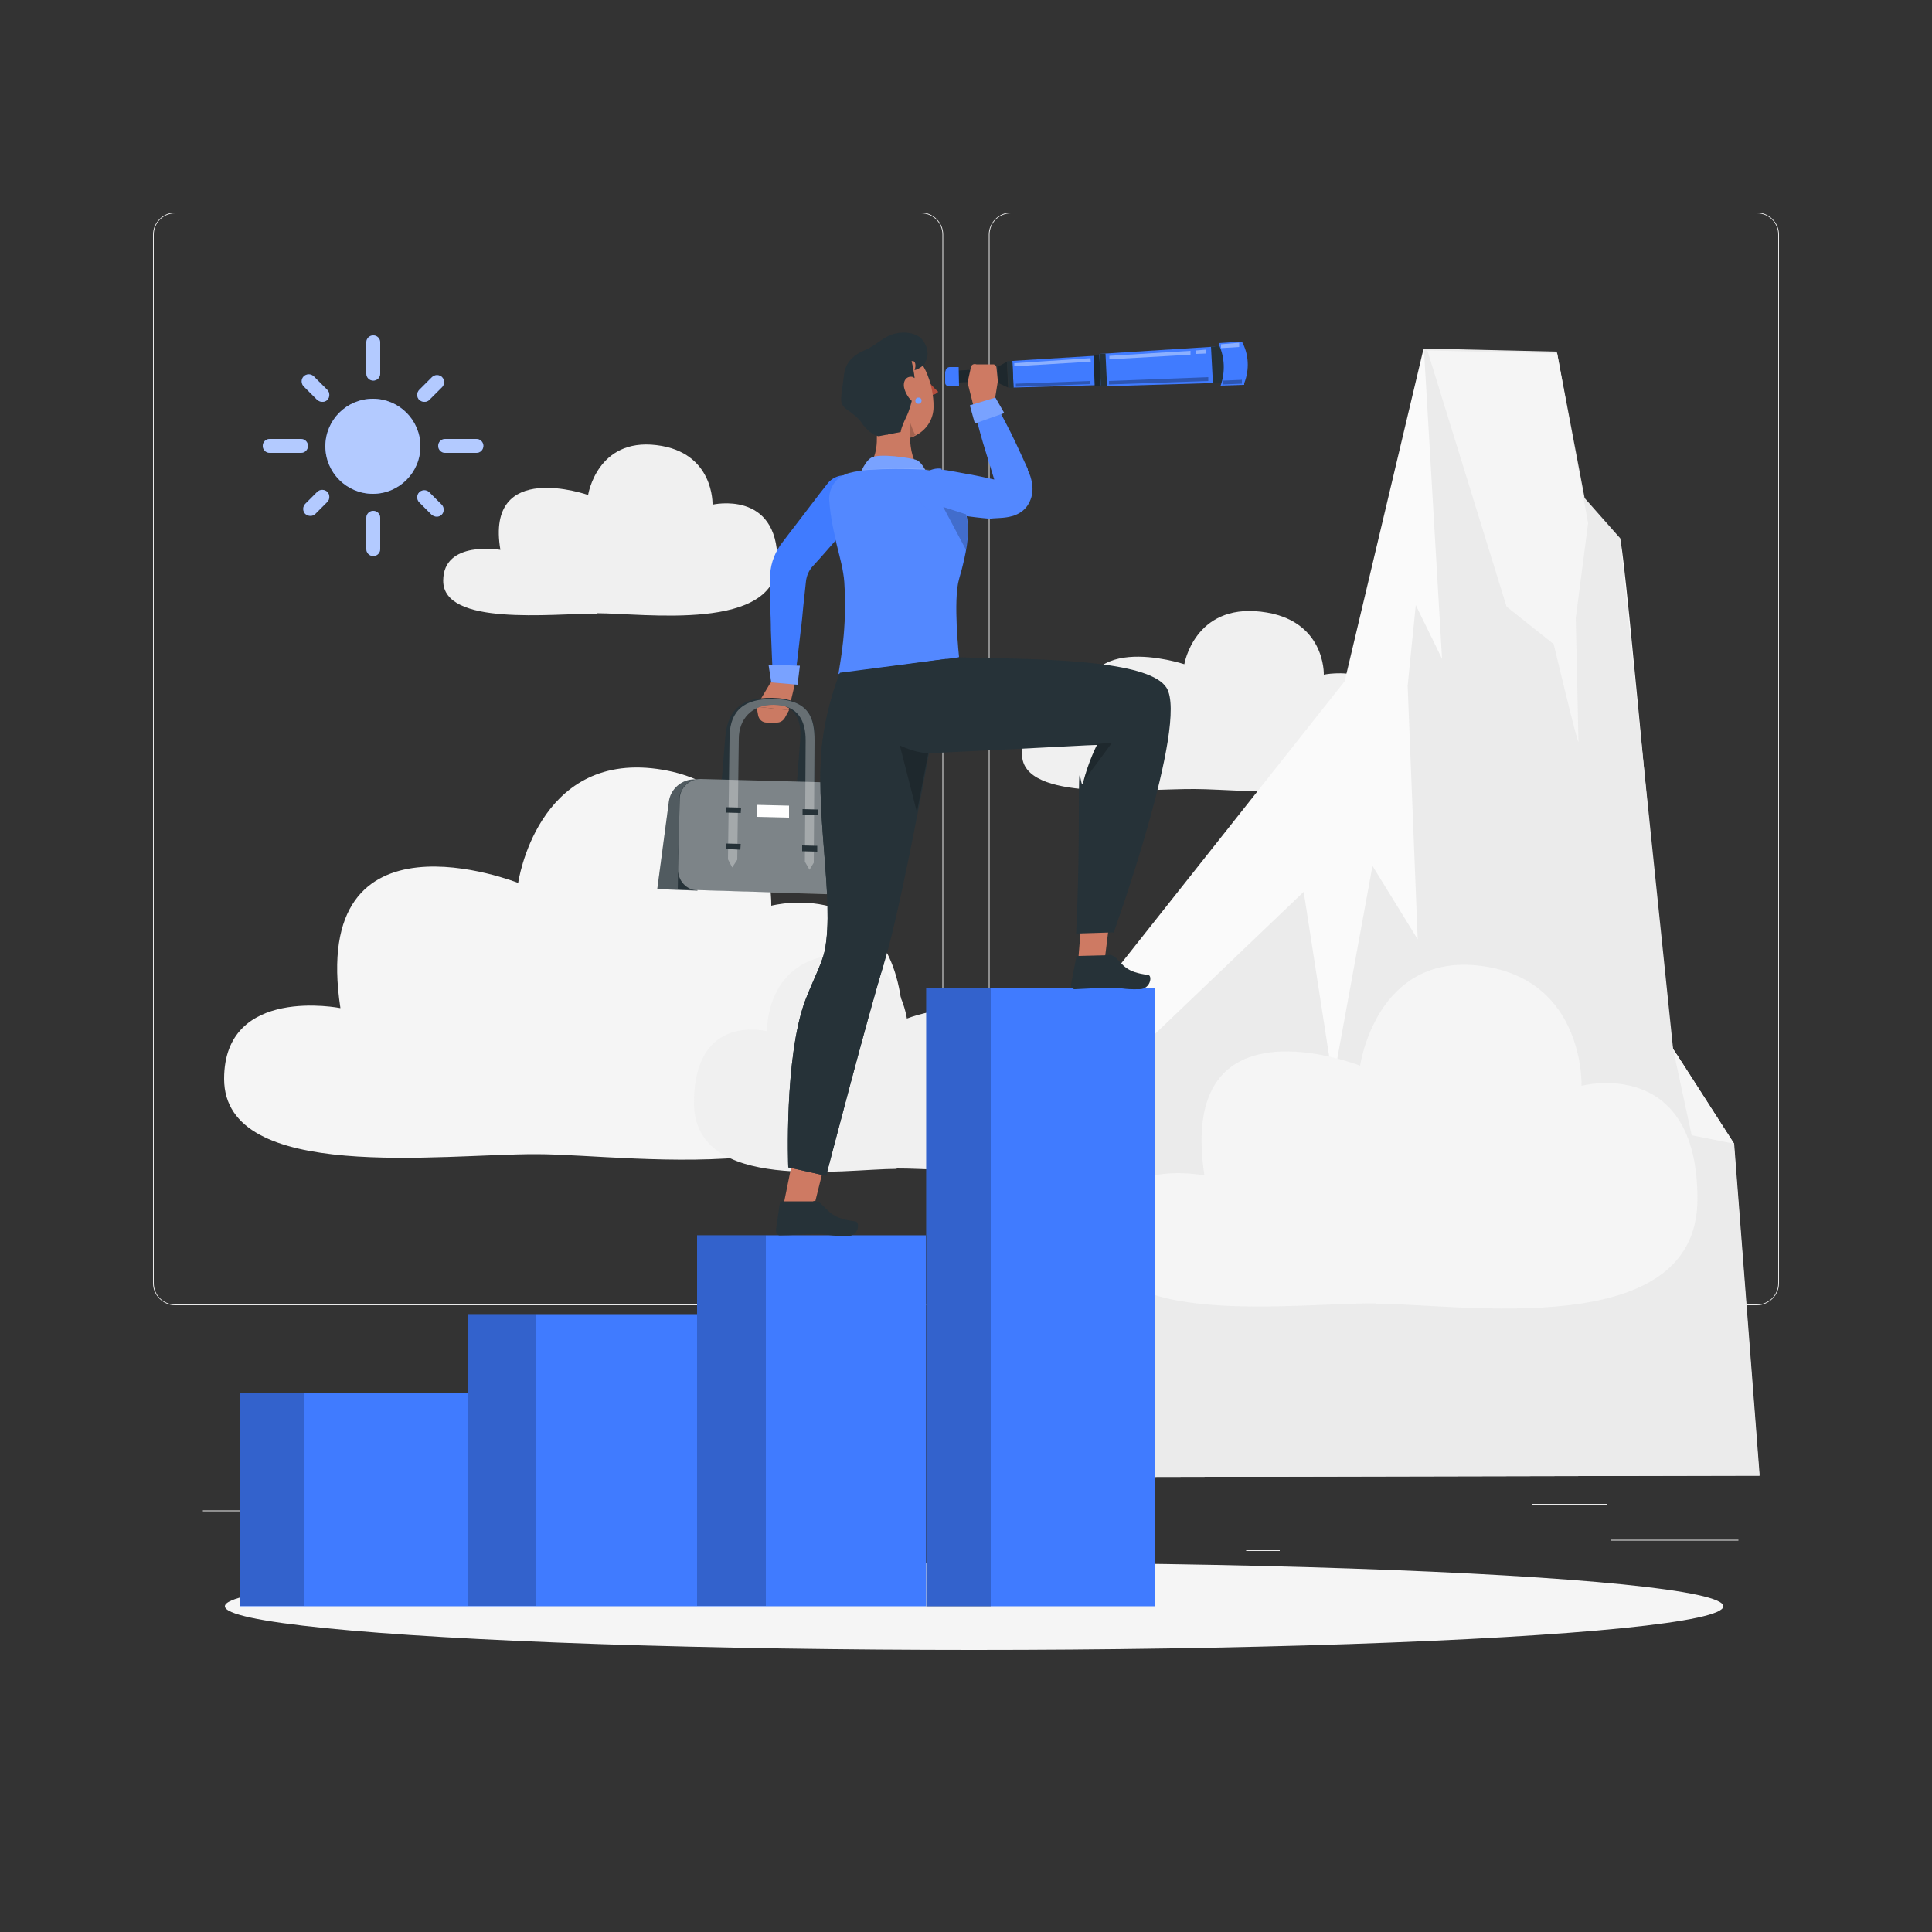 <?xml version="1.0" encoding="UTF-8"?>
<svg id="Calque_1" xmlns="http://www.w3.org/2000/svg" version="1.1" xmlns:xlink="http://www.w3.org/1999/xlink" viewBox="0 0 500 500">
  <rect x="0" y="0" width="500" height="500" fill="#333333" stroke="none"/>
  <!-- Generator: Adobe Illustrator 29.3.1, SVG Export Plug-In . SVG Version: 2.1.0 Build 151)  -->
  <defs>
    <style>
      .st0 {
        fill: #cb7a63;
      }

      .st1, .st2 {
        opacity: .6;
      }

      .st3 {
        fill: #263238;
      }

      .st4, .st2, .st5, .st6, .st7, .st8 {
        fill: #fff;
      }

      .st9 {
        fill: #ce7a63;
      }

      .st10 {
        fill: #f0f0f0;
      }

      .st2, .st5, .st6, .st11, .st12, .st7, .st8 {
        isolation: isolate;
      }

      .st13, .st6 {
        opacity: .4;
      }

      .st5, .st14, .st11 {
        opacity: .3;
      }

      .st15 {
        fill: #407bff;
      }

      .st16 {
        fill: #b74d3c;
      }

      .st17 {
        opacity: .9;
      }

      .st12, .st7 {
        opacity: .2;
      }

      .st18 {
        display: none;
      }

      .st19 {
        fill: #ebebeb;
      }

      .st20 {
        fill: #f5f5f5;
      }

      .st21, .st8 {
        opacity: .1;
      }

      .st22 {
        fill: #fafafa;
      }
    </style>
  </defs>
  <g id="Background_Complete">
    <rect class="st19" y="382.4" width="500" height=".2"/>
    <g>
      <path class="st19" d="M238.4,337.8H45.3c-3.1,0-5.7-2.6-5.7-5.7V60.7c0-3.1,2.6-5.7,5.7-5.7h193.1c3.1,0,5.7,2.6,5.7,5.7v271.4c0,3.1-2.6,5.7-5.7,5.7ZM45.3,55.2c-3,0-5.5,2.4-5.5,5.5v271.4c0,3,2.4,5.5,5.5,5.5h193.1c3,0,5.5-2.4,5.5-5.5V60.7c0-3-2.4-5.5-5.5-5.5H45.3Z"/>
      <path class="st19" d="M454.7,337.8h-193.1c-3.1,0-5.7-2.6-5.7-5.7V60.7c0-3.1,2.6-5.7,5.7-5.7h193.1c3.1,0,5.7,2.6,5.7,5.7v271.4c0,3.1-2.6,5.7-5.7,5.7ZM261.6,55.2c-3,0-5.5,2.4-5.5,5.5v271.4c0,3,2.4,5.5,5.5,5.5h193.1c3,0,5.5-2.4,5.5-5.5V60.7c0-3-2.4-5.5-5.5-5.5h-193.1Z"/>
    </g>
    <rect class="st19" y="382.4" width="500" height=".2"/>
    <rect class="st19" x="416.8" y="398.5" width="33.1" height=".2"/>
    <rect class="st19" x="322.5" y="401.2" width="8.7" height=".2"/>
    <rect class="st19" x="396.6" y="389.2" width="19.2" height=".2"/>
    <rect class="st19" x="52.5" y="390.9" width="43.2" height=".2"/>
    <rect class="st19" x="131.5" y="395.1" width="93.7" height=".2"/>
    <g>
      <path class="st10" d="M154.4,158.7c12.3,0,46.8,5,46.8-13.5s-16.8-14.6-16.8-14.6c0,0,.5-13.6-14.5-15.4-15.4-1.9-17.7,12.9-17.7,12.9,0,0-26.7-9.4-22.7,14.2,0,0-14.8-2.6-14.8,8,0,11.8,27.9,8.5,39.8,8.5Z"/>
      <g>
        <path class="st20" d="M138.9,298.7c25,0,94.9,11.5,94.9-30.9s-34.2-33.4-34.2-33.4c0,0,1-31.2-29.5-35.4-31.2-4.3-36,29.5-36,29.5,0,0-54.2-21.5-46,32.4,0,0-30.1-6-30.1,18.3,0,27.1,56.6,19.4,80.8,19.5Z"/>
        <path class="st10" d="M232.1,302.5c-13.8,0-52.5,6.4-52.5-17.1s18.9-18.5,18.9-18.5c0,0-.5-17.3,16.3-19.6,17.3-2.4,19.9,16.3,19.9,16.3,0,0,30-11.9,25.4,17.9,0,0,16.6-3.3,16.6,10.1,0,15-31.3,10.7-44.7,10.8Z"/>
      </g>
      <path class="st10" d="M309.1,204.2c13.8,0,52.4,5.3,52.4-14.2s-18.9-15.4-18.9-15.4c0,0,.5-14.4-16.3-16.3-17.2-2-19.8,13.6-19.8,13.6,0,0-29.9-9.9-25.4,14.9,0,0-16.6-2.8-16.6,8.4,0,12.5,31.2,8.9,44.6,9Z"/>
      <g>
        <g>
          <path class="st22" d="M268.1,382.3l20.1-130.5,59.8-75.5,20.4-86s49.5,47.8,50.8,49c1.4,1.3,12.3,130.2,13.8,132.2s15.7,24.5,15.7,24.5l6.6,85.9-187.3.4Z"/>
          <polygon class="st19" points="268.1 382.3 296.8 269.6 337.4 230.8 345 279.9 355.2 224.1 366.9 243.1 364.3 177.5 366.4 156.6 373.2 170.5 368.5 90.2 402.9 91 410.1 128.9 419.3 139.3 433 271.5 448.8 296 455.4 381.9 268.1 382.3"/>
          <path class="st20" d="M369.4,90.7l20.5,66.3,12.2,9.7s6.4,26.9,6.4,25.2-.7-31.9-.7-31.9l3.2-24.6-8-43.9-33.5-.8Z"/>
        </g>
        <polygon class="st20" points="433 271.5 437.8 293.8 448.8 296 433 271.5"/>
      </g>
    </g>
    <path class="st20" d="M356.1,337.4c21.9,0,83.2,10.1,83.2-27.1s-30-29.3-30-29.3c0,0,.9-27.4-25.8-31-27.4-3.7-31.5,25.8-31.5,25.8,0,0-47.5-18.8-40.3,28.4,0,0-26.4-5.3-26.4,16,0,23.8,49.6,17,70.8,17.1Z"/>
  </g>
  <g id="Background_Simple" class="st18">
    <g>
      <path class="st15" d="M94.3,177.9c7.8-20.8,25.8-37.4,47.2-43.3,21.4-6,45.4-1.1,62.8,12.6,14,11,23.2,26.8,31.6,42.5,8.4,15.7-.5,4.6,12,17.3,12.5,12.7,30.4,21.4,47.9,18.2,21.3-4,35.5-23.7,46.9-42.2,11.4-18.4,24.2-38.7,45-44.8,7.8-2.3,17.9-1.4,21.7,5.8,3.2,5.9.5,13.1-2.1,19.3-18,41.7-36.1,83.5-54.1,125.2-11,25.5-22.7,51.9-44,69.7-25.6,21.4-61.7,26.8-94.8,21.7-18.3-2.8-36.5-8.8-50.8-20.6-19.2-15.9-28.7-40.2-39.7-62.5-12-24.4-4.5-22.9-19.7-45.4-24.3-36.1-9.9-73.3-9.9-73.3Z"/>
      <g class="st17">
        <path class="st4" d="M94.3,177.9c7.8-20.8,25.8-37.4,47.2-43.3,21.4-6,45.4-1.1,62.8,12.6,14,11,23.2,26.8,31.6,42.5,8.4,15.7-.5,4.6,12,17.3,12.5,12.7,30.4,21.4,47.9,18.2,21.3-4,35.5-23.7,46.9-42.2,11.4-18.4,24.2-38.7,45-44.8,7.8-2.3,17.9-1.4,21.7,5.8,3.2,5.9.5,13.1-2.1,19.3-18,41.7-36.1,83.5-54.1,125.2-11,25.5-22.7,51.9-44,69.7-25.6,21.4-61.7,26.8-94.8,21.7-18.3-2.8-36.5-8.8-50.8-20.6-19.2-15.9-28.7-40.2-39.7-62.5-12-24.4-4.5-22.9-19.7-45.4-24.3-36.1-9.9-73.3-9.9-73.3Z"/>
      </g>
    </g>
  </g>
  <g id="Shadow">
    <rect class="st19" x="104.6" y="390.9" width="6.3" height=".2"/>
    <ellipse id="_x3C_Path_x3E_" class="st20" cx="252.1" cy="415.7" rx="193.9" ry="11.3"/>
  </g>
  <g id="Metric">
    <g>
      <g>
        <rect class="st15" x="239.7" y="255.7" width="59.2" height="160"/>
        <rect class="st12" x="239.7" y="255.6" width="16.7" height="160.2"/>
      </g>
      <g>
        <rect class="st15" x="180.4" y="319.7" width="59.2" height="96"/>
        <rect class="st12" x="180.4" y="319.7" width="17.8" height="95.9"/>
      </g>
      <g>
        <rect class="st15" x="121.2" y="340.1" width="59.2" height="75.6"/>
        <rect class="st12" x="121.2" y="340.1" width="17.6" height="75.5"/>
      </g>
      <g>
        <rect class="st15" x="62" y="360.5" width="59.2" height="55.2"/>
        <rect class="st12" x="62" y="360.4" width="16.7" height="55.2"/>
      </g>
    </g>
  </g>
  <g id="Character">
    <g>
      <g>
        <g>
          <path class="st15" d="M222.9,132.1c-2.8,3.4-5.7,6.7-8.6,10l-2.2,2.5-2,2.2c-.8,1-1.3,2.1-1.5,3.5l-.7,6.5c-.2,2.2-.4,4.4-.7,6.6-.5,4.4-1,8.8-1.6,13.1-.2,1.5-1.6,2.6-3.1,2.4-1.4-.2-2.3-1.3-2.4-2.6-.3-4.4-.4-8.8-.6-13.2,0-2.2-.1-4.4-.2-6.6v-6.7c-.1-3.1.9-6.2,2.7-8.8l2.2-2.9,2-2.6c2.7-3.5,5.3-7,8-10.4,1.9-2.4,5.5-2.8,7.9-.9,2.4,1.9,2.8,5.5.9,7.9,0,0,0,0,0,0Z"/>
          <g>
            <path class="st0" d="M199.4,176.7l-3.7,6.2,8.4.9,1.5-6.3c.2-.7-.3-1.5-1.1-1.6-1.4-.2-3.6-.3-5.2.9Z"/>
            <path class="st0" d="M195.8,182.9l.4,2.2c.2,1.1,1.1,1.9,2.2,1.9h2.7c.8,0,1.6-.5,2-1.2l1.1-2-8.4-.9Z"/>
          </g>
          <g>
            <polygon class="st15" points="198.9 172 207 172.3 206.4 177.2 199.6 176.6 198.9 172"/>
            <polygon class="st5" points="198.9 172 207 172.3 206.4 177.2 199.6 176.6 198.9 172"/>
          </g>
        </g>
        <g>
          <path class="st3" d="M207,222.8l-1.3,2-1-2.1,2.4-31.4c.4-5-1.3-9.1-7.5-9.2-5.8-.1-9.3,3.8-9.7,8.8l-2.5,31.3-1.4,2-.9-2.1,2.6-31.3c.5-5.8,3-10.4,12.2-10.2,9.1.2,10.2,5,9.7,10.8l-2.4,31.4Z"/>
          <g>
            <g>
              <path class="st3" d="M181.3,201.7h-1.6c-3.3,0-6.2,2.5-6.6,5.8l-3,22.6,10.4.4.8-28.8Z"/>
              <path class="st7" d="M181.3,201.7h-1.6c-3.3,0-6.2,2.5-6.6,5.8l-3,22.6,10.4.4.8-28.8Z"/>
            </g>
            <g>
              <path class="st3" d="M210.7,223.1h-2.4c0,0,.2-31.5.2-31.5,0-5-1.9-9.1-8.2-9.2-5.8-.1-9.1,3.8-9.1,8.8l-.4,31.3h-2.3c0,0,.4-31.4.4-31.4,0-5.8,2.3-10.4,11.5-10.2,9.2.2,10.5,5,10.5,10.8l-.2,31.4Z"/>
              <path class="st3" d="M221.7,231.6l-46.3-1.4.4-23.3c0-3,2.5-5.3,5.4-5.3l33.7.9c3.8.1,6.9,3.3,6.9,7.2v21.9Z"/>
              <path class="st6" d="M216.6,231.5l-36.1-1.1c-2.8,0-5.1-2.5-5-5.4l.4-18.1c0-3,2.5-5.3,5.4-5.3l33.7.9c3.8.1,6.9,3.3,6.9,7.2v16.7c-.1,2.9-2.4,5.2-5.3,5.1Z"/>
              <g class="st14">
                <path class="st4" d="M210.7,223.1l-1.2,2-1.2-2.1.2-31.4c0-5-1.9-9.1-8.2-9.2-5.8-.1-9.1,3.8-9.1,8.8l-.4,31.3-1.3,2-1.1-2.1.4-31.3c0-5.8,2.3-10.4,11.5-10.2,9.2.2,10.5,5,10.5,10.8l-.2,31.4Z"/>
              </g>
              <polygon class="st3" points="191.7 210.4 187.9 210.3 187.9 208.9 191.8 209 191.7 210.4"/>
              <polygon class="st3" points="191.6 219.9 187.8 219.7 187.8 218.3 191.7 218.4 191.6 219.9"/>
              <polygon class="st3" points="211.6 211 207.7 210.9 207.7 209.4 211.6 209.5 211.6 211"/>
              <polygon class="st3" points="211.5 220.4 207.6 220.3 207.6 218.8 211.5 218.9 211.5 220.4"/>
              <polygon class="st4" points="204.2 211.6 195.9 211.4 195.9 208.3 204.2 208.5 204.2 211.6"/>
            </g>
          </g>
        </g>
        <g>
          <g>
            <g>
              <path class="st3" d="M239.9,97c.3,0,.7.3.8.8.1.5,0,.9-.4,1-.3,0-.7-.3-.8-.8-.1-.5,0-.9.4-1Z"/>
              <path class="st3" d="M240,97.4c.3-.2.6-.5.8-.8-.3.3-.7.4-1,.4.1,0,.3.3.3.4Z"/>
              <path class="st16" d="M240.6,102.3c.8,0,1.7-.3,2.2-.9-1.2-1.1-2.3-2.3-3.2-3.6l1,4.6Z"/>
              <path class="st3" d="M237.3,96.2c.5-.6,1.2-.9,1.9-.9h0s0,0,0,0c.2,0,.3-.1.3-.3s-.1-.3-.3-.3c-.9,0-1.8.3-2.4,1,0,0,0,.1,0,.2,0,.2.1.3.3.3,0,0,.1,0,.2,0Z"/>
              <path class="st0" d="M234.2,125.1c-8.3,0-9.6-4.4-9.6-4.4,2.5-2.4,2.6-6.9,2.1-10.8.6.9,1.4,1.7,2.5,2.4,2,1.3,6.3-.8,6.3-.8,0,0,0,.7,0,1.8.1,2.6.7,7.1,3.1,7.8,0,0,4.8,3.9-4.4,4Z"/>
              <path class="st0" d="M235.6,112.1c0,.4-.2.8-.2,1.2,0,0,0,0-.1,0-1.9.5-4.1.2-6.1-1.1-1-.7-1.8-1.5-2.5-2.4-.1-1-.3-2-.5-2.9l9.1,5,.3.2Z"/>
              <g>
                <path class="st0" d="M241.6,105.3c0,3.1-1.7,5.7-4.1,7.1h0s0,0,0,0c-.6.4-1.3.7-2,.9,0,0,0,0-.1,0-1.9.5-4.1.2-6.1-1.1-1-.7-1.8-1.5-2.5-2.4-1.6-2.2-2.3-5.2-3.5-9.4-.4-1.2-.4-2.5-.2-3.8.8-4.5,5.1-7.5,9.6-6.7,6.3,1.1,9,9.8,8.9,15.4Z"/>
                <path class="st12" d="M237,112.5c-.6.4-.9.5-1.5.7,0-1.1,0-1.8,0-1.8,0-.9.1-1.9.1-1.9,0,0,1,3,1.4,3Z"/>
              </g>
              <path class="st3" d="M239.4,94c-.7,1.1-2.8,2-2.7,1.7.4-.9.3-2.6-.8-2.2.3.7,1.2,5.8.8,6.4-.2.3-.4,4.4-2.2,8.1-1.4,2.9-1.4,3.8-1.4,3.8l-5.7,1.1c-2.1-.3-4.1-3-4.3-3.3-.7-1.3-3-3-4.2-3.8-.5-.4-.9-.9-1.1-1.6-.4-1.1.4-5,.6-6.9.2-2.7,1.6-5.1,5.5-6.7,2.4-1,4.4-3.1,6.8-4,2.4-.8,5.3-.8,7.4.7,1,.8,3,3.8,1.3,6.5Z"/>
              <path class="st0" d="M236.4,97.7c1.8.5,2.7,3.1,2.7,4.7,0,1.8-1.1,3-2.7,1.7-1.2-.9-2-2.2-2.4-3.7-.4-1.8.6-3.3,2.4-2.8Z"/>
              <g>
                <path class="st15" d="M238.5,103.7c0,.4-.3.8-.8.8s-.8-.3-.8-.8.3-.8.8-.8.8.3.8.8Z"/>
                <path class="st5" d="M238.5,103.7c0,.4-.3.8-.8.8s-.8-.3-.8-.8.3-.8.8-.8.8.3.8.8Z"/>
              </g>
            </g>
            <g id="_x3C_Group_x3E_">
              <g>
                <path class="st15" d="M222.2,123.7s1.3-4,3.2-5.2c1.9-1.3,10.5,0,11.9.6s2.7,3.6,2.7,3.6l-17.8,1.1Z"/>
                <path class="st5" d="M222.2,123.7s1.3-4,3.2-5.2c1.9-1.3,10.5,0,11.9.6s2.7,3.6,2.7,3.6l-17.8,1.1Z"/>
                <g>
                  <g>
                    <path class="st15" d="M241.8,122c-1.3-.2-1.7-.4-3.2-.5-4.6-.2-9.2-.2-13.8.1-1.7.1-3.3.4-4.9.8-3.3.8-5.5,3.8-5.3,7.2.7,9.4,3.4,14.9,3.9,21,.8,12.3-1.1,20.9-1.5,23.8l6.3,1c11.2-.3,18.7-2.7,24.9-5.3h0s-1.6-14.8,0-20.2c4.3-14.6,1.5-16.9.7-21.1-.7-3.5-3.5-6.2-7-6.7Z"/>
                    <path class="st8" d="M248.2,149.8c-.5,1.7-.7,4.5-.7,7.4,0,6,.7,12.8.7,12.8-6.2,2.6-13.7,5.1-24.9,5.3l-6.3-1c.3-2.9,2.3-11.5,1.5-23.8-.4-6.2-3.2-11.7-3.9-21-.2-3.3,2-6.4,5.3-7.2,1.6-.4,3.2-.7,4.9-.8,4.6-.3,9.2-.4,13.8-.2,1.5.1,1.9.3,3.2.5,3.5.6,6.3,3.3,7,6.7.3,1.5.9,2.8,1.2,4.4.5,2,.7,4.7,0,9.1-.4,2.1-.9,4.6-1.8,7.5Z"/>
                  </g>
                  <path class="st15" d="M243.6,121.5c2.3.3,4.6.8,6.9,1.2,2.3.4,4.6.9,6.8,1.4h-.8c1,0,1.9,0,2.5,0,.3,0,.5,0,.4,0,0,0-.1,0-.3.2-.2.1-.4.3-.7.5-.5.5-.7,1.2-.7,1.4,0,.2,0,.2,0,0,0-.4,0-1.1-.2-1.8v.3c-1-3.3-2.1-6.7-3.1-10.1-1-3.4-1.9-6.8-2.6-10.3-.3-1.4.6-2.7,2-2.9,1-.2,2,.3,2.6,1.1,1.9,3,3.5,6.2,5.1,9.3,1.6,3.2,3,6.4,4.5,9.6v.3c.5,1,.9,2.1,1.1,3.5.1.7.2,1.6,0,2.7-.2,1.1-.8,2.7-1.9,3.8-.6.6-1.2,1-1.8,1.3-.6.3-1.1.5-1.6.6-1,.3-1.7.3-2.3.4-1.2.1-2.2.1-3,.2h-.1s-.7,0-.7,0c-2.3-.2-4.6-.5-6.9-.8-2.3-.3-4.6-.6-6.9-1-3-.5-5.1-3.4-4.5-6.5.5-3,3.3-5,6.3-4.6Z"/>
                  <g class="st21">
                    <path class="st4" d="M243.6,121.5c2.3.3,4.6.8,6.9,1.2,2.3.4,4.6.9,6.8,1.4h-.8c1,0,1.9,0,2.5,0,.3,0,.5,0,.4,0,0,0-.1,0-.3.2-.2.1-.4.3-.7.5-.5.5-.7,1.2-.7,1.4,0,.2,0,.2,0,0,0-.4,0-1.1-.2-1.8v.3c-1-3.3-2.1-6.7-3.1-10.1-1-3.4-1.9-6.8-2.6-10.3-.3-1.4.6-2.7,2-2.9,1-.2,2,.3,2.6,1.1,1.9,3,3.5,6.2,5.1,9.3,1.6,3.2,3,6.4,4.5,9.6v.3c.5,1,.9,2.1,1.1,3.5.1.7.2,1.6,0,2.7-.2,1.1-.8,2.7-1.9,3.8-.6.6-1.2,1-1.8,1.3-.6.3-1.1.5-1.6.6-1,.3-1.7.3-2.3.4-1.2.1-2.2.1-3,.2h-.1s-.7,0-.7,0c-2.3-.2-4.6-.5-6.9-.8-2.3-.3-4.6-.6-6.9-1-3-.5-5.1-3.4-4.5-6.5.5-3,3.3-5,6.3-4.6Z"/>
                  </g>
                </g>
              </g>
            </g>
            <g>
              <g>
                <g>
                  <g>
                    <polygon class="st15" points="284.9 100 314.9 99.1 314.5 89.7 284.5 91.6 284.9 100"/>
                    <polygon class="st15" points="262.3 100.3 286.5 99.6 286.2 91.9 262 93.4 262.3 100.3"/>
                    <polygon class="st3" points="283.3 99.8 284.9 99.9 284.5 91.7 283 92 283.3 99.8"/>
                    <polygon class="st12" points="283.3 99.8 284.9 99.9 284.5 91.7 283 92 283.3 99.8"/>
                    <polygon class="st3" points="284.9 100 286.5 99.9 286.1 91.5 284.5 91.6 284.9 100"/>
                    <polygon class="st3" points="258.5 99.2 260.9 100.3 260.6 93.6 258.3 94.9 258.5 99.2"/>
                    <g>
                      <polygon class="st3" points="246.2 99.1 253.3 98.7 253.2 95.6 246.1 96 246.2 99.1"/>
                      <polygon class="st12" points="246.2 99.1 253.3 98.7 253.2 95.6 246.1 96 246.2 99.1"/>
                    </g>
                    <polygon class="st3" points="252.4 99.4 260.3 99.1 260.1 94.7 252.2 95.1 252.4 99.4"/>
                    <polygon class="st12" points="258.5 99.2 260.9 100.3 260.6 93.6 258.3 94.9 258.5 99.2"/>
                    <polygon class="st3" points="261 100.4 262.3 100.3 262 93.4 260.6 93.5 261 100.4"/>
                    <polygon class="st3" points="313.9 99.1 318.6 98.9 318.1 89.5 313.4 89.7 313.9 99.1"/>
                    <path class="st15" d="M316,99.8l6-.2v-.4c1.4-3.6,1.2-7.5-.6-10.8h0l-6,.4v.3c1.6,3.4,1.7,7.2.5,10.7h0Z"/>
                    <g>
                      <g class="st13">
                        <path class="st4" d="M309.6,90.7l2.4-.2v1s-2.4.1-2.4.1c0-.3,0-.7,0-1Z"/>
                        <path class="st4" d="M308.1,90.8c0,.3,0,.7,0,1l-21,1.2v-.9c0,0,21-1.3,21-1.3Z"/>
                      </g>
                      <g class="st13">
                        <polygon class="st4" points="262.5 94 262.5 94.8 282.3 93.6 282.2 92.7 262.5 94"/>
                      </g>
                      <g class="st13">
                        <polygon class="st4" points="316 89.1 316 90.1 320.7 89.8 320.7 88.7 316 89.1"/>
                      </g>
                    </g>
                  </g>
                  <g>
                    <path class="st11" d="M321.4,98.2c0,.4,0,.7,0,1.1l-4.9.2v-1c0,0,4.8-.2,4.8-.2Z"/>
                    <path class="st11" d="M312.7,97.6c0,.3,0,.7,0,1l-25.7.9v-.9c0,0,25.7-1,25.7-1Z"/>
                    <path class="st11" d="M282,98.5c0,.3,0,.6,0,.9l-19.1.7v-.8s19.1-.7,19.1-.7Z"/>
                  </g>
                </g>
                <path class="st15" d="M244.6,96.1v3c0,.5.5.9,1.1.9h2.5s-.1-5-.1-5h-2.4c-.6.1-1,.5-1,1.1Z"/>
              </g>
              <path class="st9" d="M257.3,104.5l.9-5.6c0-.2,0-.5,0-.7l-.3-3c0-.4-.3-.8-.7-.9h-4.5c-.6-.2-1.2,0-1.4.6l-.8,3.7c0,.3,0,.6,0,.8l1.3,5.1c.1.4.5.8,1,.8h2.9c.7.2,1.4-.2,1.5-.8Z"/>
              <g>
                <polygon class="st15" points="259.9 106.9 252.3 109.6 251 104.9 257.6 102.9 259.9 106.9"/>
                <polygon class="st5" points="259.9 106.9 252.3 109.6 251 104.9 257.6 102.9 259.9 106.9"/>
              </g>
            </g>
            <path class="st12" d="M250,142.3l-5.9-11.1,5.9,1.9c.5,2,.7,4.7,0,9.1Z"/>
          </g>
          <g>
            <polygon class="st9" points="280.2 234.1 279 249.1 285.8 249.2 287.7 233.8 280.2 234.1"/>
            <path class="st3" d="M286.9,247.2l-7.8.2c-.3,0-.5.2-.6.5l-1.3,6.8c-.1.6.2,1.2.8,1.3,0,0,.1,0,.2,0,2.8-.1,5.3-.3,8.8-.4,4.1,0,3.1.5,7.9.4,2.9,0,3.4-3.6,2.2-3.7-5.7-.7-6.3-2.5-8.5-4.6-.5-.4-1.1-.6-1.7-.6Z"/>
            <g>
              <polygon class="st9" points="205.5 298.4 202.7 312.2 210.1 314.5 213.6 300.4 205.5 298.4"/>
              <path class="st3" d="M244.8,170.6s-10.5,61.1-16.1,79c-4,12.8-14.9,54.7-14.9,54.7l-9.8-2.2s-1.1-28.5,4.4-43.2c1.9-5,4.3-9.5,5-12.7,2.8-13.3-3-37.4-.4-55.4,1.4-9.7,4.4-16.7,4.4-16.7l27.6-3.6Z"/>
              <path class="st3" d="M228.7,249.6c-4,12.8-14.9,54.7-14.9,54.7l-9.8-2.2s-1.1-28.5,4.4-43.2c1.9-5,4.3-9.5,5-12.7,2.8-13.3-3-37.4-.4-55.4,1.4-9.7,4.4-16.7,4.4-16.7"/>
              <polygon class="st12" points="232 189.5 237.3 210.2 241.1 190.4 232 189.5"/>
              <path class="st3" d="M288.1,241.3l-9.6.3s.7-12.6.7-30.9.4-5.6,1.1-8.1c1.4-5.6,3.6-9.8,3.6-9.8,0,0-1,0-2.8.1-5.4.3-39.2,2-39.8,2-.5,0-3.6.4-9.1-2.3-10.2-5-10.3-18.9-10.3-18.9l26.3-3.6s.4,0,6.8.2c19.2.3,42.8,1.1,46.9,7.7,5.8,9.3-13.7,63.4-13.7,63.4Z"/>
              <path class="st3" d="M210.5,310.9h-8.1c-.3.1-.6.3-.6.6l-1,6.9c0,.6.3,1.2.9,1.3,0,0,.2,0,.2,0,2.9,0,5.5-.3,9.1-.3,4.3,0,3.2.5,8.3.5,3,0,3.3-3.6,2.1-3.8-5.9-.7-6.7-2.5-9.1-4.7-.5-.4-1.2-.6-1.8-.6Z"/>
            </g>
          </g>
        </g>
      </g>
      <path class="st12" d="M280.3,202.5c1.4-5.6,3.6-9.8,3.6-9.8,0,0-1,0-2.8.1,0,0-.2,0-.3,0l7-.6-7.6,10.3Z"/>
    </g>
  </g>
  <g id="Sun">
    <g>
      <g>
        <circle class="st15" cx="96.5" cy="115.5" r="12.3"/>
        <circle class="st2" cx="96.5" cy="115.5" r="12.3"/>
      </g>
      <g>
        <g>
          <path class="st15" d="M96.6,98.5c-1,0-1.8-.8-1.8-1.8v-8.1c0-1,.8-1.8,1.8-1.8s1.8.8,1.8,1.8v8.1c0,1-.8,1.8-1.8,1.8Z"/>
          <path class="st15" d="M96.6,143.9c-1,0-1.8-.8-1.8-1.8v-8.1c0-1,.8-1.8,1.8-1.8s1.8.8,1.8,1.8v8.1c0,1-.8,1.8-1.8,1.8Z"/>
        </g>
        <g>
          <path class="st15" d="M83.4,104c-.5,0-.9-.2-1.3-.5l-3.5-3.5c-.7-.7-.7-1.9,0-2.6.7-.7,1.9-.7,2.6,0l3.5,3.5c.7.7.7,1.9,0,2.6-.4.4-.8.5-1.3.5Z"/>
          <path class="st15" d="M113,133.7c-.5,0-.9-.2-1.3-.5l-3.2-3.2c-.7-.7-.7-1.9,0-2.6.7-.7,1.9-.7,2.6,0l3.2,3.2c.7.7.7,1.9,0,2.6-.4.4-.8.5-1.3.5Z"/>
        </g>
        <g>
          <path class="st15" d="M77.9,117.2h-8.1c-1,0-1.8-.8-1.8-1.8s.8-1.8,1.8-1.8h8.1c1,0,1.8.8,1.8,1.8s-.8,1.8-1.8,1.8Z"/>
          <path class="st15" d="M123.3,117.2h-8.1c-1,0-1.8-.8-1.8-1.8s.8-1.8,1.8-1.8h8.1c1,0,1.8.8,1.8,1.8s-.8,1.8-1.8,1.8Z"/>
        </g>
        <g>
          <path class="st15" d="M80.3,133.5c-.5,0-.9-.2-1.3-.5-.7-.7-.7-1.9,0-2.6l3.1-3.1c.7-.7,1.9-.7,2.6,0,.7.7.7,1.9,0,2.6l-3.1,3.1c-.4.4-.8.5-1.3.5Z"/>
          <path class="st15" d="M109.8,104c-.5,0-.9-.2-1.3-.5-.7-.7-.7-1.9,0-2.6l3.3-3.3c.7-.7,1.9-.7,2.6,0,.7.7.7,1.9,0,2.6l-3.3,3.3c-.4.4-.8.5-1.3.5Z"/>
        </g>
      </g>
      <g class="st1">
        <g>
          <path class="st4" d="M96.6,98.5c-1,0-1.8-.8-1.8-1.8v-8.1c0-1,.8-1.8,1.8-1.8s1.8.8,1.8,1.8v8.1c0,1-.8,1.8-1.8,1.8Z"/>
          <path class="st4" d="M96.6,143.9c-1,0-1.8-.8-1.8-1.8v-8.1c0-1,.8-1.8,1.8-1.8s1.8.8,1.8,1.8v8.1c0,1-.8,1.8-1.8,1.8Z"/>
        </g>
        <g>
          <path class="st4" d="M83.4,104c-.5,0-.9-.2-1.3-.5l-3.5-3.5c-.7-.7-.7-1.9,0-2.6.7-.7,1.9-.7,2.6,0l3.5,3.5c.7.7.7,1.9,0,2.6-.4.4-.8.5-1.3.5Z"/>
          <path class="st4" d="M113,133.7c-.5,0-.9-.2-1.3-.5l-3.2-3.2c-.7-.7-.7-1.9,0-2.6.7-.7,1.9-.7,2.6,0l3.2,3.2c.7.7.7,1.9,0,2.6-.4.4-.8.5-1.3.5Z"/>
        </g>
        <g>
          <path class="st4" d="M77.9,117.2h-8.1c-1,0-1.8-.8-1.8-1.8s.8-1.8,1.8-1.8h8.1c1,0,1.8.8,1.8,1.8s-.8,1.8-1.8,1.8Z"/>
          <path class="st4" d="M123.3,117.2h-8.1c-1,0-1.8-.8-1.8-1.8s.8-1.8,1.8-1.8h8.1c1,0,1.8.8,1.8,1.8s-.8,1.8-1.8,1.8Z"/>
        </g>
        <g>
          <path class="st4" d="M80.3,133.5c-.5,0-.9-.2-1.3-.5-.7-.7-.7-1.9,0-2.6l3.1-3.1c.7-.7,1.9-.7,2.6,0,.7.7.7,1.9,0,2.6l-3.1,3.1c-.4.4-.8.5-1.3.5Z"/>
          <path class="st4" d="M109.8,104c-.5,0-.9-.2-1.3-.5-.7-.7-.7-1.9,0-2.6l3.3-3.3c.7-.7,1.9-.7,2.6,0,.7.7.7,1.9,0,2.6l-3.3,3.3c-.4.4-.8.5-1.3.5Z"/>
        </g>
      </g>
    </g>
  </g>
</svg>